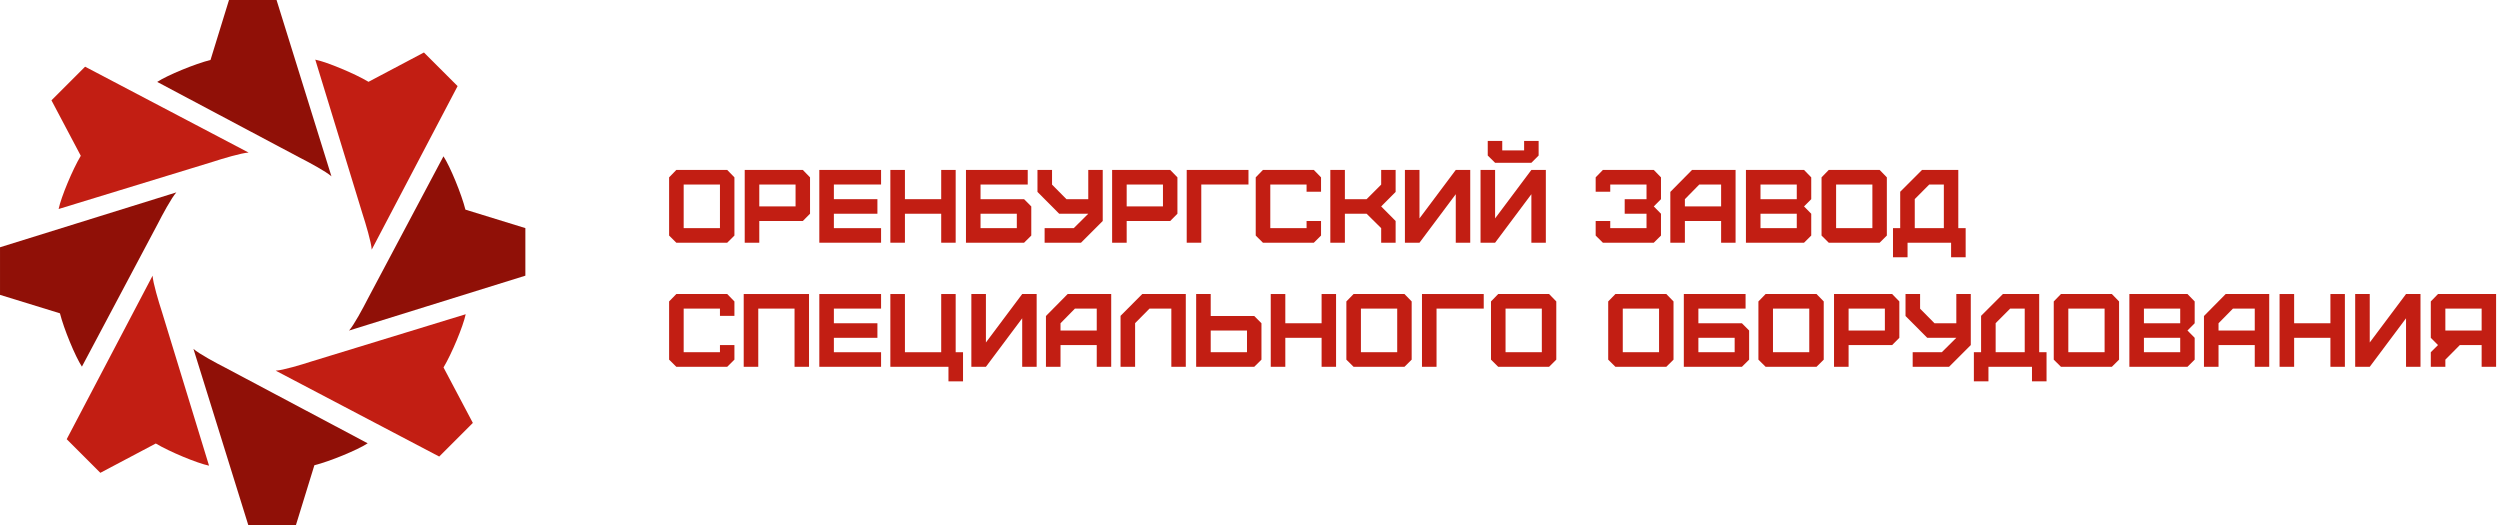 <svg width="238" height="50" viewBox="0 0 238 50" fill="none" xmlns="http://www.w3.org/2000/svg">
<path d="M50.015 26.244L33.227 31.47C33.678 30.979 34.598 29.264 35.002 28.467L42.218 14.881C42.855 15.85 43.943 18.497 44.308 19.957L50.015 21.716V26.244Z" fill="#901007"/>
<path d="M43.563 8.199L35.387 23.765C35.358 23.099 34.796 21.236 34.519 20.387L30.014 5.677C31.15 5.912 33.791 7.015 35.082 7.789L40.36 4.997L43.563 8.199Z" fill="#C21E13"/>
<path d="M26.328 0.001L31.554 16.789C31.063 16.338 29.348 15.418 28.551 15.014L14.965 7.798C15.934 7.161 18.581 6.072 20.041 5.707L21.8 0.001H26.328Z" fill="#901007"/>
<path d="M8.102 6.349L23.668 14.525C23.002 14.554 21.138 15.116 20.29 15.394L5.58 19.898C5.814 18.762 6.917 16.121 7.691 14.831L4.899 9.552L8.102 6.349Z" fill="#C21E13"/>
<path d="M0.001 23.541L16.789 18.315C16.338 18.806 15.418 20.521 15.014 21.318L7.798 34.904C7.161 33.935 6.072 31.288 5.707 29.828L0.001 28.07V23.541Z" fill="#901007"/>
<path d="M6.351 41.81L14.527 26.244C14.556 26.911 15.118 28.774 15.396 29.623L19.9 44.332C18.765 44.098 16.123 42.995 14.832 42.221L9.554 45.013L6.351 41.81Z" fill="#C21E13"/>
<path d="M23.64 49.999L18.415 33.211C18.906 33.662 20.621 34.582 21.417 34.986L35.004 42.202C34.035 42.839 31.387 43.928 29.928 44.292L28.169 49.999H23.64Z" fill="#901007"/>
<path d="M41.812 43.463L26.246 35.287C26.913 35.259 28.776 34.697 29.625 34.419L44.334 29.915C44.1 31.05 42.997 33.692 42.223 34.982L45.015 40.261L41.812 43.463Z" fill="#C21E13"/>
<path d="M63.699 22.425V16.884L64.385 16.178H69.231L69.917 16.884V22.425L69.231 23.106H64.385L63.699 22.425ZM65.086 21.72H68.54V17.565H65.086V21.72Z" fill="#C21E13"/>
<path d="M70.897 23.106V16.178H76.429L77.115 16.884V20.348L76.429 21.038H72.284V23.106H70.897ZM72.284 19.652H75.738V17.565H72.284V19.652Z" fill="#C21E13"/>
<path d="M77.999 23.106V16.178H83.878V17.565H79.385V18.961H83.53V20.348H79.385V21.72H83.878V23.106H77.999Z" fill="#C21E13"/>
<path d="M84.762 23.106V16.178H86.149V18.961H89.603V16.178H90.98V23.106H89.603V20.348H86.149V23.106H84.762Z" fill="#C21E13"/>
<path d="M91.96 23.106V16.178H97.84V17.565H93.347V18.961H97.492L98.178 19.652V22.425L97.492 23.106H91.96ZM93.347 21.72H96.801V20.348H93.347V21.72Z" fill="#C21E13"/>
<path d="M98.767 18.27V16.178H100.154V17.575L101.526 18.961H103.603V16.178H104.98V21.038L102.912 23.106H99.448V21.72H102.221L103.603 20.348H100.835L98.767 18.27Z" fill="#C21E13"/>
<path d="M105.874 23.106V16.178H111.405L112.091 16.884V20.348L111.405 21.038H107.26V23.106H105.874ZM107.26 19.652H110.714V17.565H107.26V19.652Z" fill="#C21E13"/>
<path d="M112.975 23.106V16.178H118.855V17.565H114.362V23.106H112.975Z" fill="#C21E13"/>
<path d="M119.545 22.425V16.884L120.231 16.178H125.077L125.763 16.884V18.256H124.386V17.565H120.932V21.72H124.386V21.038H125.763V22.425L125.077 23.106H120.231L119.545 22.425Z" fill="#C21E13"/>
<path d="M126.647 23.106V16.178H128.033V18.961H130.101L131.488 17.575V16.178H132.864V18.27L131.488 19.652L132.864 21.038V23.106H131.488V21.72L130.101 20.348H128.033V23.106H126.647Z" fill="#C21E13"/>
<path d="M133.748 23.106V16.178H135.135V20.792L138.589 16.178H139.966V23.106H138.589V18.488L135.135 23.106H133.748Z" fill="#C21E13"/>
<path d="M140.947 23.106V16.178H142.333V20.792L145.787 16.178H147.164V23.106H145.787V18.488L142.333 23.106H140.947ZM141.633 14.806V13.42H143.014V14.319H145.096V13.42H146.478V14.806L145.787 15.497H142.333L141.633 14.806Z" fill="#C21E13"/>
<path d="M151.908 22.425V21.038H153.295V21.72H156.749V20.348H154.671V18.961H156.749V17.565H153.295V18.256H151.908V16.884L152.594 16.178H157.44L158.126 16.884V18.961L157.44 19.652L158.126 20.348V22.425L157.44 23.106H152.594L151.908 22.425Z" fill="#C21E13"/>
<path d="M159.015 23.106V18.27L161.082 16.178H165.227V23.106H163.85V21.038H160.401V23.106H159.015ZM160.401 19.652H163.85V17.565H161.773L160.401 18.961V19.652Z" fill="#C21E13"/>
<path d="M166.213 23.106V16.178H171.744L172.43 16.884V18.961L171.744 19.652L172.43 20.348V22.425L171.744 23.106H166.213ZM167.599 21.72H171.053V20.348H167.599V21.72ZM167.599 18.961H171.053V17.565H167.599V18.961Z" fill="#C21E13"/>
<path d="M173.411 22.425V16.884L174.097 16.178H178.942L179.628 16.884V22.425L178.942 23.106H174.097L173.411 22.425ZM174.797 21.72H178.251V17.565H174.797V21.72Z" fill="#C21E13"/>
<path d="M180.213 24.492V21.72H180.899V18.256L182.976 16.178H186.43V21.72H187.131V24.492H185.744V23.106H181.599V24.492H180.213ZM182.285 21.72H185.054V17.565H183.667L182.285 18.951V21.72Z" fill="#C21E13"/>
<path d="M63.699 34.238V28.697L64.385 27.991H69.231L69.917 28.697V30.069H68.54V29.378H65.086V33.532H68.54V32.851H69.917V34.238L69.231 34.919H64.385L63.699 34.238Z" fill="#C21E13"/>
<path d="M70.801 34.919V27.991H77.018V34.919H75.641V29.378H72.187V34.919H70.801Z" fill="#C21E13"/>
<path d="M77.999 34.919V27.991H83.878V29.378H79.385V30.774H83.53V32.16H79.385V33.532H83.878V34.919H77.999Z" fill="#C21E13"/>
<path d="M84.762 34.919V27.991H86.149V33.532H89.603V27.991H90.98V33.532H91.68V36.305H90.294V34.919H84.762Z" fill="#C21E13"/>
<path d="M92.473 34.919V27.991H93.859V32.605L97.313 27.991H98.69V34.919H97.313V30.3L93.859 34.919H92.473Z" fill="#C21E13"/>
<path d="M99.574 34.919V30.083L101.642 27.991H105.787V34.919H104.41V32.851H100.961V34.919H99.574ZM100.961 31.465H104.41V29.378H102.333L100.961 30.774V31.465Z" fill="#C21E13"/>
<path d="M106.676 34.919V30.069L108.743 27.991H112.888V34.919H111.511V29.378H109.434L108.062 30.764V34.919H106.676Z" fill="#C21E13"/>
<path d="M113.874 34.919V27.991H115.26V30.083H119.405L120.091 30.774V34.238L119.405 34.919H113.874ZM115.26 33.532H118.714V31.465H115.26V33.532Z" fill="#C21E13"/>
<path d="M120.975 34.919V27.991H122.362V30.774H125.816V27.991H127.193V34.919H125.816V32.16H122.362V34.919H120.975Z" fill="#C21E13"/>
<path d="M128.174 34.238V28.697L128.86 27.991H133.705L134.391 28.697V34.238L133.705 34.919H128.86L128.174 34.238ZM129.56 33.532H133.014V29.378H129.56V33.532Z" fill="#C21E13"/>
<path d="M135.372 34.919V27.991H141.251V29.378H136.758V34.919H135.372Z" fill="#C21E13"/>
<path d="M141.942 34.238V28.697L142.628 27.991H147.473L148.159 28.697V34.238L147.473 34.919H142.628L141.942 34.238ZM143.328 33.532H146.782V29.378H143.328V33.532Z" fill="#C21E13"/>
<path d="M153.101 34.238V28.697L153.787 27.991H158.633L159.319 28.697V34.238L158.633 34.919H153.787L153.101 34.238ZM154.488 33.532H157.942V29.378H154.488V33.532Z" fill="#C21E13"/>
<path d="M160.3 34.919V27.991H166.179V29.378H161.686V30.774H165.831L166.517 31.465V34.238L165.831 34.919H160.3ZM161.686 33.532H165.14V32.16H161.686V33.532Z" fill="#C21E13"/>
<path d="M167.401 34.238V28.697L168.087 27.991H172.933L173.619 28.697V34.238L172.933 34.919H168.087L167.401 34.238ZM168.788 33.532H172.242V29.378H168.788V33.532Z" fill="#C21E13"/>
<path d="M174.599 34.919V27.991H180.131L180.817 28.697V32.16L180.131 32.851H175.986V34.919H174.599ZM175.986 31.465H179.44V29.378H175.986V31.465Z" fill="#C21E13"/>
<path d="M181.406 30.083V27.991H182.793V29.387L184.165 30.774H186.242V27.991H187.619V32.851L185.551 34.919H182.087V33.532H184.86L186.242 32.16H183.474L181.406 30.083Z" fill="#C21E13"/>
<path d="M187.913 36.305V33.532H188.599V30.069L190.677 27.991H194.131V33.532H194.831V36.305H193.445V34.919H189.3V36.305H187.913ZM189.986 33.532H192.754V29.378H191.368L189.986 30.764V33.532Z" fill="#C21E13"/>
<path d="M195.517 34.238V28.697L196.203 27.991H201.049L201.735 28.697V34.238L201.049 34.919H196.203L195.517 34.238ZM196.904 33.532H200.358V29.378H196.904V33.532Z" fill="#C21E13"/>
<path d="M202.716 34.919V27.991H208.247L208.933 28.697V30.774L208.247 31.465L208.933 32.16V34.238L208.247 34.919H202.716ZM204.102 33.532H207.556V32.16H204.102V33.532ZM204.102 30.774H207.556V29.378H204.102V30.774Z" fill="#C21E13"/>
<path d="M209.817 34.919V30.083L211.885 27.991H216.03V34.919H214.653V32.851H211.204V34.919H209.817ZM211.204 31.465H214.653V29.378H212.576L211.204 30.774V31.465Z" fill="#C21E13"/>
<path d="M217.015 34.919V27.991H218.402V30.774H221.856V27.991H223.233V34.919H221.856V32.16H218.402V34.919H217.015Z" fill="#C21E13"/>
<path d="M224.213 34.919V27.991H225.6V32.605L229.054 27.991H230.431V34.919H229.054V30.3L225.6 34.919H224.213Z" fill="#C21E13"/>
<path d="M231.412 34.919V33.532L232.098 32.851L231.412 32.16V28.697L232.098 27.991H237.629V34.919H236.252V32.851H234.175L232.798 34.238V34.919H231.412ZM232.798 31.465H236.252V29.378H232.798V31.465Z" fill="#C21E13"/>
</svg>
